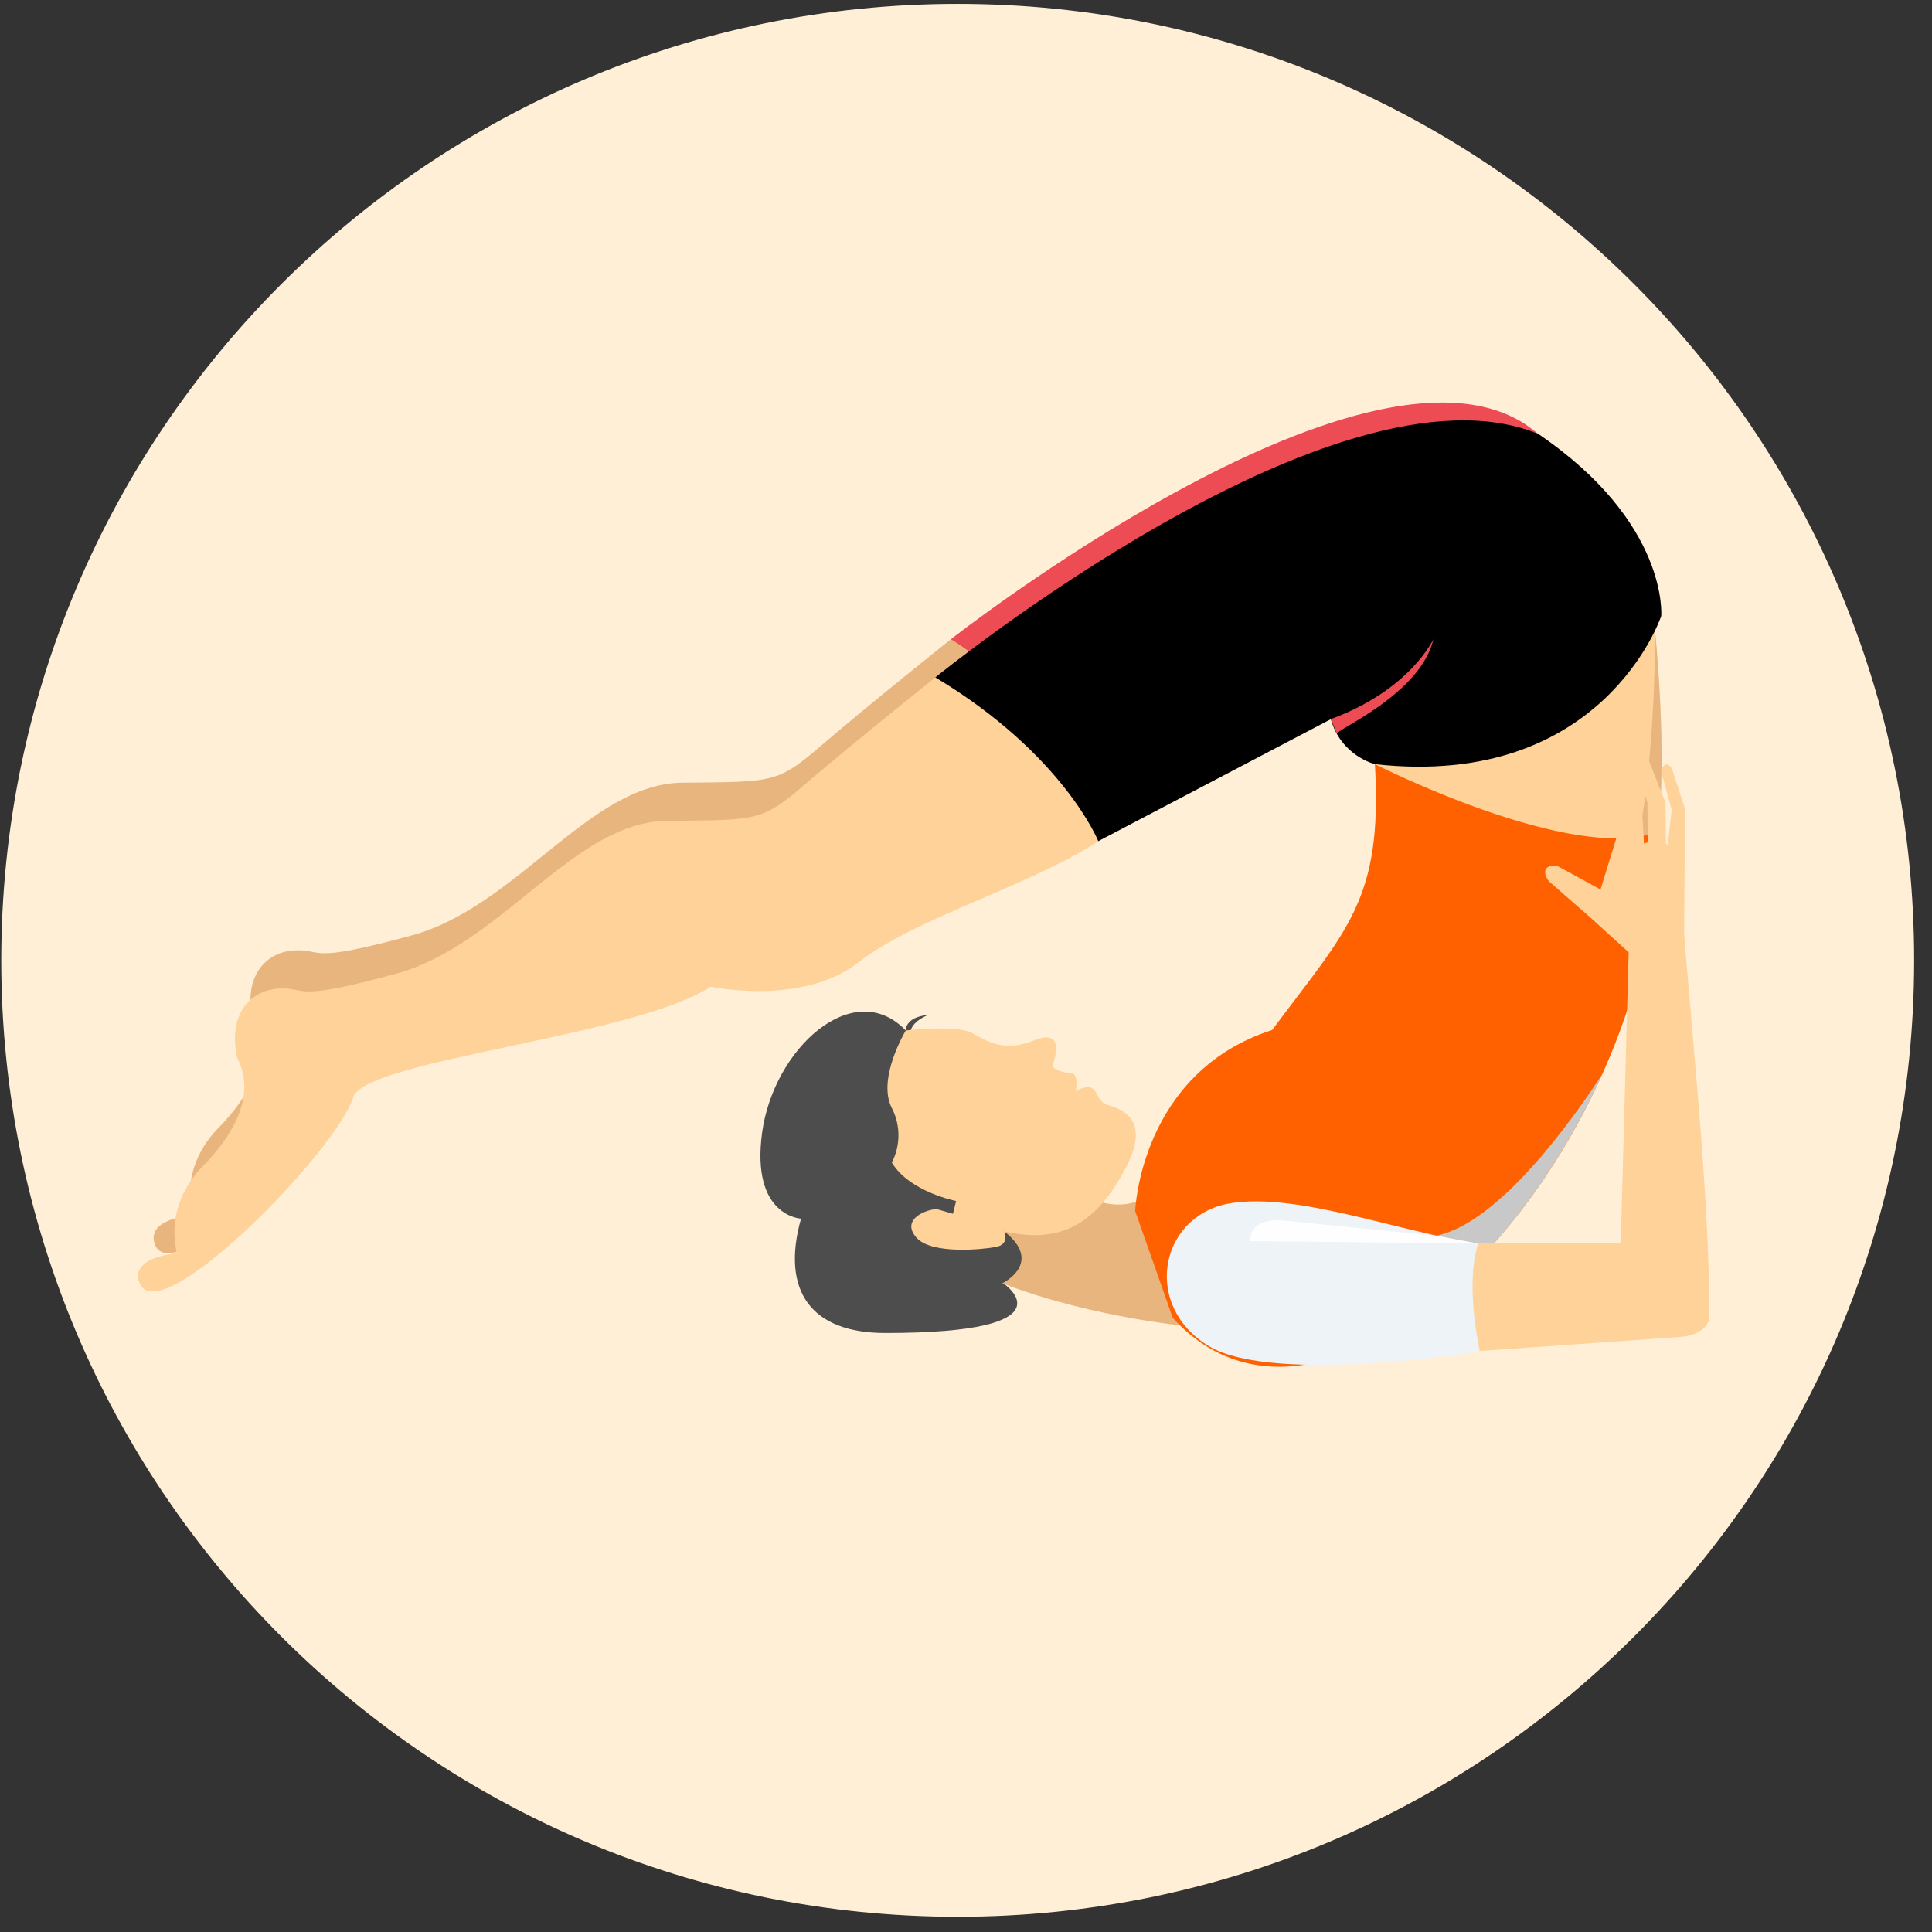 <svg width="101" height="101" viewBox="0 0 101 101" fill="none" xmlns="http://www.w3.org/2000/svg">
<rect x="0" y="0" width="101" height="101" fill="#333333" stroke="none"/>
<g clip-path="url(#clip0_4432_3296)">
<path d="M100.066 50.203C100.066 22.589 77.681 0.203 50.066 0.203C22.452 0.203 0.066 22.589 0.066 50.203C0.066 77.818 22.452 100.203 50.066 100.203C77.681 100.203 100.066 77.817 100.066 50.203Z" fill="#FFEFD6"/>
<path d="M49.709 33.418C49.709 33.418 45.416 36.842 43.014 38.906C40.612 40.969 40.511 40.867 35.658 40.918C30.803 40.969 27.021 47.409 21.516 48.905C16.012 50.401 16.942 49.63 15.441 49.681C13.94 49.733 12.693 50.993 13.213 53.313C14.464 55.686 12.214 58.157 11.413 58.97C10.612 59.783 9.559 61.362 10.06 63.529C10.06 63.529 7.758 63.684 8.058 64.922C8.806 68.008 18.353 58.247 19.267 55.39C19.781 53.412 33.957 52.216 37.959 49.585C37.959 49.585 42.763 50.617 45.715 48.295C48.667 45.974 54.901 44.244 58.449 41.831C58.449 41.831 58.806 32.934 49.708 33.417L49.709 33.418Z" fill="#E8B57F"/>
<path d="M86.453 32.287C86.453 32.287 83.943 39.859 72.227 38.322C72.227 38.322 70.497 37.868 70.004 35.965L57.418 43.972C57.418 43.972 56.214 37.488 49.711 33.417C49.711 33.417 71.096 16.629 79.713 22.162C86.357 26.867 86.453 32.287 86.453 32.287Z" fill="#ED4C54"/>
<path d="M48.898 35.41C48.898 35.41 53.41 44.543 57.639 43.824C57.639 43.824 57.221 36.297 48.898 35.41Z" fill="#ED4C54"/>
<path d="M48.899 35.414C48.899 35.414 44.604 38.838 42.203 40.902C39.801 42.965 39.7 42.862 34.847 42.914C29.993 42.965 26.21 49.405 20.706 50.901C15.201 52.397 16.132 51.626 14.63 51.677C13.129 51.729 11.883 52.989 12.402 55.309C13.653 57.682 11.403 60.152 10.602 60.966C9.801 61.779 8.749 63.358 9.249 65.525C9.249 65.525 6.947 65.68 7.248 66.918C7.995 70.004 17.543 60.243 18.457 57.386C18.971 55.408 33.147 54.212 37.149 51.581C37.149 51.581 41.953 52.613 44.905 50.291C47.857 47.97 54.091 46.24 57.639 43.827C57.639 43.827 57.996 34.93 48.899 35.414Z" fill="#FED298"/>
<path d="M86.44 32.18C86.44 32.18 87.391 40.434 86.44 45.078C86.44 45.078 76.485 45.965 71.879 39.95L86.44 32.18Z" fill="#FED298"/>
<path d="M86.521 32.965C86.729 35.136 87.213 41.3 86.44 45.076C86.44 45.076 86.025 45.113 85.326 45.121C86.581 40.731 86.521 32.965 86.521 32.965Z" fill="#E8B57F"/>
<path d="M52.502 64.378C52.502 64.378 53.587 64.63 53.641 65.887C53.695 67.145 52.502 67.13 52.502 67.13C52.502 67.13 56.203 69.686 46.275 69.686C42.398 69.686 40.818 67.481 41.875 63.708C41.875 63.708 39.245 63.596 39.842 59.208C40.438 54.82 44.613 51.019 47.351 53.87C47.351 53.87 47.297 53.171 48.517 53.059C48.517 53.059 47.433 53.479 47.623 54.149L52.503 64.379L52.502 64.378Z" fill="#4D4D4D"/>
<path d="M57.383 62.784C57.383 62.784 59.138 63.492 60.433 62.148L62.517 69.375C62.517 69.375 57.274 68.961 52.395 67.089C52.395 67.089 54.59 66.027 52.503 64.378C52.503 64.378 56.488 62.534 57.383 62.785L57.383 62.784Z" fill="#E8B57F"/>
<path d="M47.352 53.869C47.352 53.869 50.009 53.561 50.822 54.008C51.636 54.456 52.552 55.036 54.124 54.365C55.796 53.735 55.034 55.592 55.034 55.732C55.034 55.871 55.547 56.096 55.981 56.096C56.415 56.096 56.245 57.027 56.245 57.027C56.245 57.027 56.895 56.662 57.166 56.942C57.437 57.222 57.41 57.502 57.735 57.698C58.061 57.893 60.638 58.113 58.602 61.498C56.786 64.74 54.536 64.824 52.503 64.377C52.503 64.377 52.801 65.048 52.069 65.187C51.337 65.327 48.708 65.58 47.922 64.713C47.136 63.847 48.165 63.287 48.952 63.203L49.819 63.455L49.982 62.785C49.982 62.785 47.542 62.31 46.62 60.772C46.62 60.772 47.407 59.458 46.62 57.921C45.834 56.384 47.353 53.869 47.353 53.869L47.352 53.869Z" fill="#FED298"/>
<path d="M59.344 63.311C59.344 63.311 59.601 56.072 66.506 53.844C70.435 48.563 72.282 47.054 71.877 39.949C71.877 39.949 82.222 45.208 86.682 43.477C86.552 60.634 69.682 78.136 61.306 68.891L59.344 63.311Z" fill="#FF6100"/>
<path d="M83.763 56.156C82.247 59.534 80.246 62.605 78.015 65.094C77.107 65.008 76.12 64.825 75.092 64.598C78.384 63.932 82.247 58.481 83.763 56.156Z" fill="#C8C8C8"/>
<path d="M78.395 65.124C77.509 65.263 76.404 69.23 77.692 70.598C77.692 70.598 66.629 72.438 63.194 70.371C59.76 68.303 60.571 63.702 64.12 62.941C67.97 62.179 74.157 64.843 78.395 65.124H78.395V65.124Z" fill="#EEF3F7"/>
<path d="M86.844 32.206C86.844 32.206 83.816 41.276 71.877 39.948C71.877 39.948 70.111 39.521 69.574 37.597L57.416 43.974C57.416 43.974 55.584 39.422 48.897 35.413C48.897 35.413 69.86 18.33 80.421 22.688C87.264 27.338 86.844 32.207 86.844 32.207L86.844 32.206Z" fill="black"/>
<path d="M69.889 38.363L69.574 37.594C73.745 36.052 74.935 33.41 74.935 33.41C74.284 36.289 69.761 38.19 69.888 38.362L69.889 38.363Z" fill="#ED4C54"/>
<path d="M83.669 46.501L81.392 45.258C80.777 45.192 80.587 45.565 80.983 46.084L83.074 47.906L85.142 49.784L84.73 64.963L77.275 65.006C76.525 67.361 77.458 70.924 77.346 70.627L87.851 69.888C88.787 69.822 89.35 69.333 89.353 68.859C89.396 63.043 88.473 54.386 88.041 48.786L88.092 42.306L87.449 40.319C87.201 39.609 86.792 40.154 86.848 40.356L87.39 42.333L87.194 44.166C87.16 44.148 87.125 44.13 87.089 44.113L87.068 41.965L86.098 39.5C85.91 38.813 85.236 39.133 85.374 39.572L86.121 41.938L86.144 44.035C86.097 44.046 85.987 44.08 85.943 44.109L85.84 42.202L84.898 39.914C84.546 39.286 84.132 39.684 84.123 39.935C84.123 40.263 84.611 41.75 84.855 42.657L83.671 46.501L83.669 46.501Z" fill="#FED298"/>
<path d="M66.835 63.781L75.138 64.609L77.274 65.007L65.346 64.882C65.357 64.199 65.809 63.804 66.835 63.781Z" fill="#FEFEFE"/>
</g>
<defs>
<clipPath id="clip0_4432_3296">
<rect width="100" height="100" fill="white" transform="translate(0.066 0.203)"/>
</clipPath>
</defs>
</svg>
